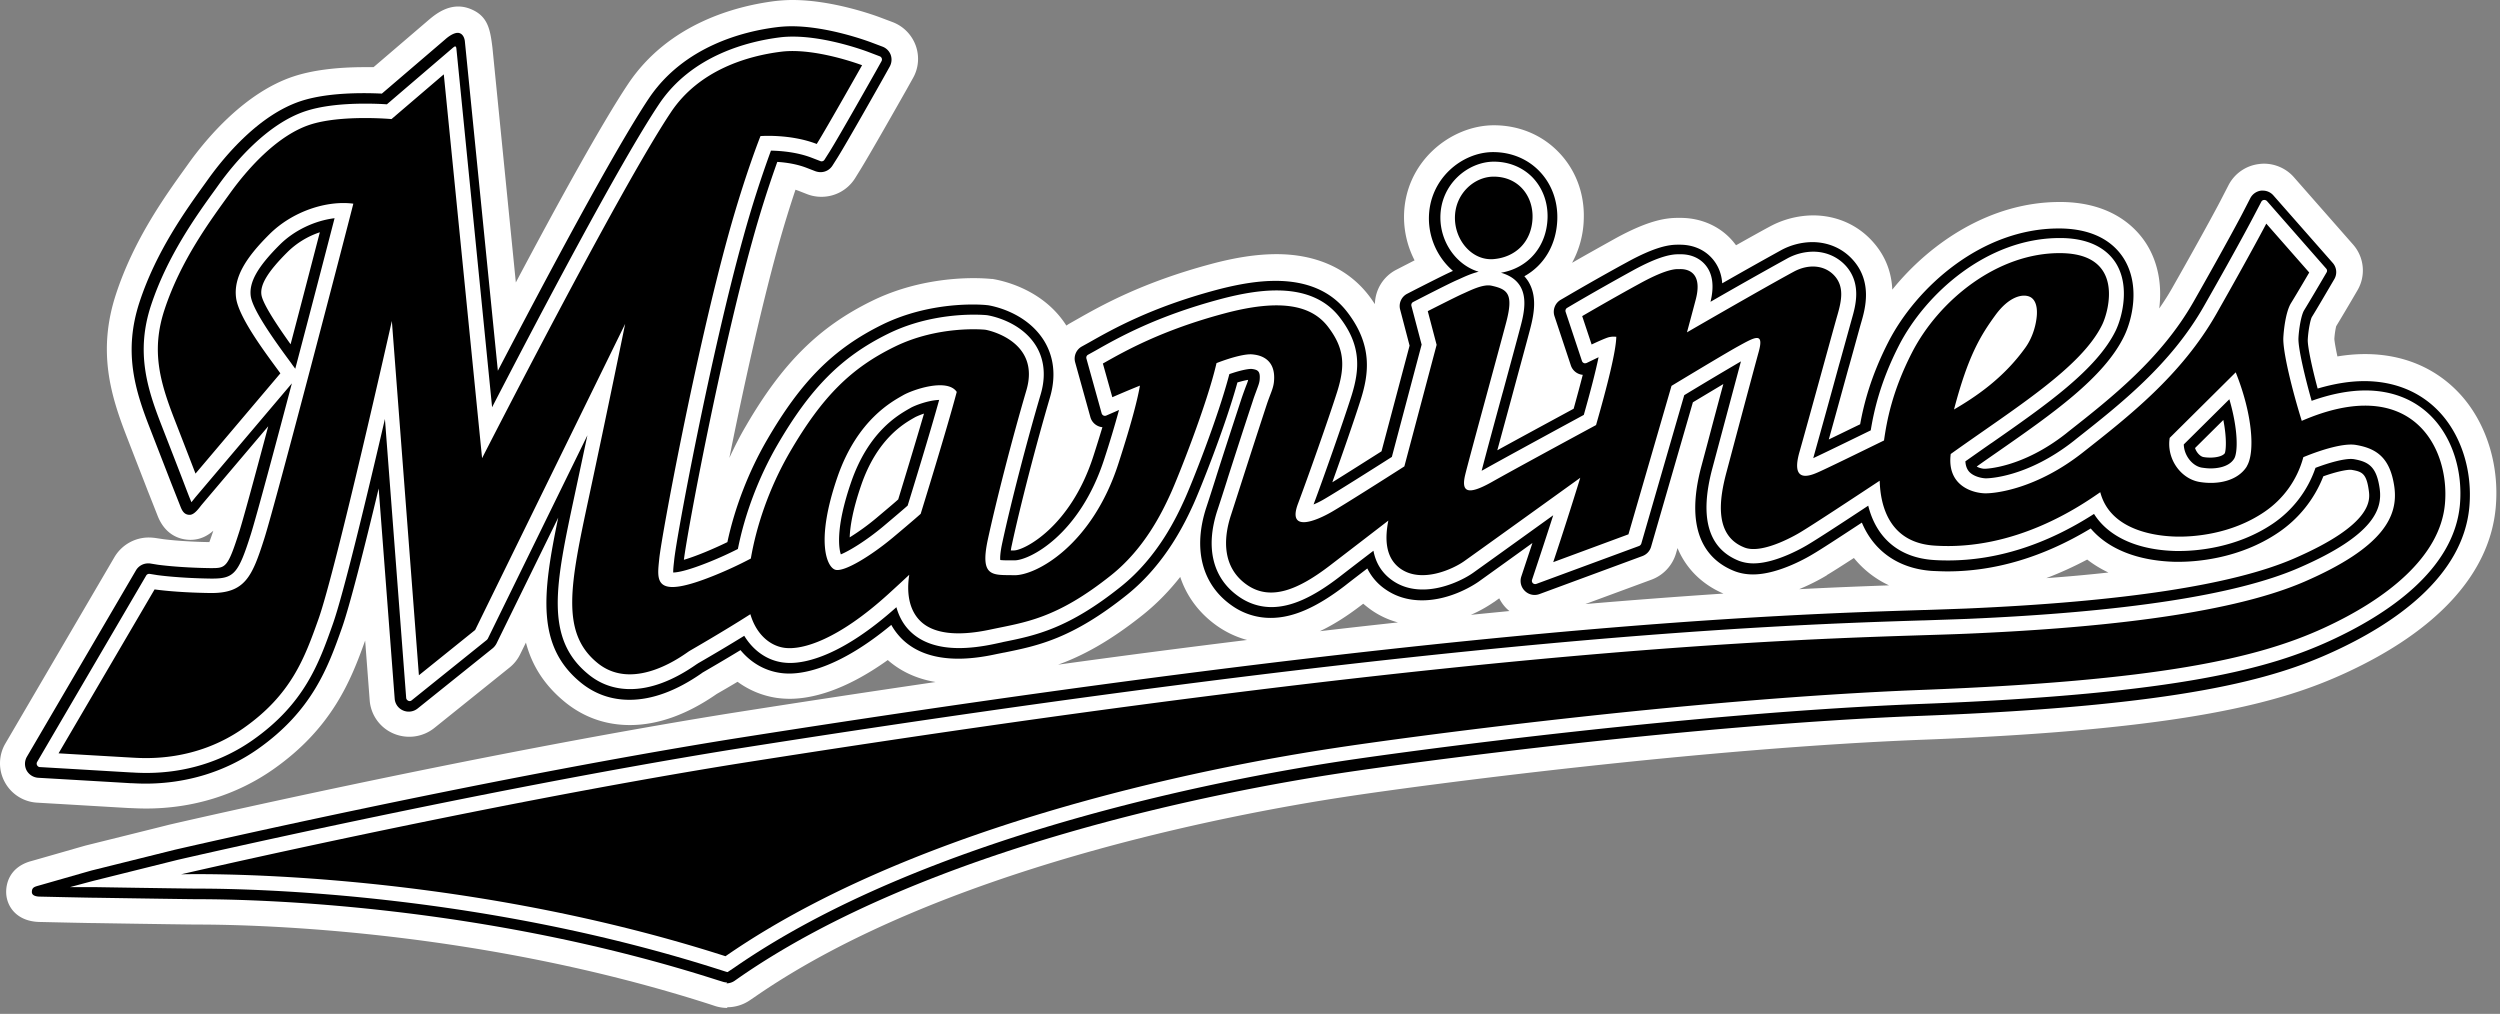 <svg width="180" height="73" fill="none" xmlns="http://www.w3.org/2000/svg"><rect width="100%" height="100%" fill="#808080" stroke="none"/><g clip-path="url(#a)"><path d="M52.358 72.57c-.295 0-.597-.048-.875-.138l-.393-.13c-16.568-5.32-32.408-5.734-36.867-5.734-.401 0-2.889-.033-7.38-.106h-.058c-.278 0-2.553-.048-3.886-.08h-.025c-1.677-.025-2.43-1.136-2.43-2.166 0-.495.164-1.712 1.702-2.19.025 0 3.878-1.112 4.034-1.152 0 0 5.98-1.484 5.989-1.493.213-.048 21.264-4.931 40.074-7.973 5.335-.843 10.367-1.606 15.12-2.303-1.358-.227-2.511-.763-3.444-1.582-3.175 2.271-5.556 2.79-7.061 2.79-.32 0-.63-.024-.933-.065a6.327 6.327 0 0 1-2.822-1.16 85.09 85.09 0 0 1-1.498.876c-2.135 1.485-4.238 2.24-6.25 2.24-1.743 0-3.306-.552-4.648-1.631-1.538-1.25-2.414-2.685-2.84-4.307l-.416.843a2.79 2.79 0 0 1-.778.966l-5.4 4.339a2.893 2.893 0 0 1-2.929.406 2.83 2.83 0 0 1-1.726-2.393l-.327-4.307c-1.015 2.839-2.365 6.294-6.628 9.279-2.634 1.841-5.792 2.815-9.139 2.815-.515 0-.932-.025-1.162-.033h-.049c-1.03-.057-5.195-.308-5.244-.308l-1.383-.081a2.825 2.825 0 0 1-2.348-1.493 2.823 2.823 0 0 1 .049-2.766L8.242 40.11a2.877 2.877 0 0 1 2.479-1.41c.147 0 .302.015.45.032l.532.08c.098.017 1.39.187 3.37.22.09-.244.197-.552.287-.82-.385.341-.925.657-1.637.657h-.032c-.63-.008-1.776-.251-2.357-1.768 0 0-.679-1.727-.687-1.736-.024-.073-.58-1.492-1.522-3.925-1.137-2.928-2.135-6.132-.769-10.277 1.293-3.934 3.527-7.032 5-9.085l.22-.308c1.317-1.841 4.066-5.102 7.544-6.262 1.342-.446 3.084-.673 5.154-.673h.622l3.837-3.285c.524-.446 1.67-1.492 3.134-.908 1.26.503 1.424 1.46 1.587 2.774l1.686 16.92c3.002-5.662 6.202-11.478 8.083-14.292C48.17 1.638 53.094.422 55.77.08 56.179.032 56.612 0 57.054 0c2.921 0 5.981 1.127 6.325 1.257l.884.333a2.845 2.845 0 0 1 1.668 1.687c.279.77.213 1.63-.196 2.344l-.458.82c-.614 1.086-2.675 4.72-3.355 5.815l-.351.568a2.85 2.85 0 0 1-2.43 1.346c-.36 0-.712-.065-1.04-.195l-.621-.243-.205-.073a83.097 83.097 0 0 0-1.243 4.056c-1.269 4.574-2.578 10.544-3.519 15.257.36-.779.745-1.541 1.17-2.263 2.635-4.55 5.27-7.17 9.099-9.044 2.904-1.428 5.833-1.639 7.322-1.639.475 0 .95.025 1.269.057h.081c.573.097 3.519.649 5.245 3.236.024.041.057.082.082.122.081-.057.163-.113.253-.162l.557-.316c1.734-.982 4.639-2.62 9.556-3.942 1.8-.487 3.363-.722 4.762-.722 2.83 0 5.122 1.022 6.619 2.944.172.219.319.438.466.657a2.837 2.837 0 0 1 1.547-2.482l.581-.3c.18-.09.441-.227.728-.373a6.836 6.836 0 0 1-.761-3.107c0-3.958 3.346-6.618 6.472-6.618 1.783 0 3.428.673 4.631 1.906 1.243 1.265 1.898 2.985 1.84 4.826a6.93 6.93 0 0 1-.842 3.171c.826-.478 1.988-1.127 3.109-1.752 2.381-1.306 3.624-1.484 4.516-1.484h.18c1.563 0 2.978.665 3.887 1.825.04.049.073.097.114.146 1.056-.592 1.866-1.046 2.414-1.338a6.645 6.645 0 0 1 3.125-.812c1.694 0 3.24.682 4.337 1.93.99 1.12 1.325 2.337 1.374 3.416 2.733-3.39 7.077-6.31 12.044-6.31h.172c3.681.048 5.391 1.922 6.087 3.025.916 1.46 1.104 3.139.916 4.64.327-.471.638-.95.925-1.46 2.413-4.243 3.51-6.336 3.518-6.36l.548-1.062a2.852 2.852 0 0 1 2.201-1.517c.115-.016.229-.025.344-.025.826 0 1.62.357 2.16.974l4.262 4.85a2.82 2.82 0 0 1 .319 3.285l-.294.503a167.02 167.02 0 0 1-1.244 2.093 5.743 5.743 0 0 0-.131.908c.009.17.082.625.221 1.266.688-.114 1.35-.17 1.988-.17 2.733 0 5.09.989 6.824 2.862 1.898 2.053 2.864 5.11 2.586 8.185-.426 4.736-4.173 8.865-10.85 11.931-4.475 2.052-11.25 4.056-30.338 4.786-16.012.616-35.967 3.244-41.694 4.12-8.362 1.273-29.234 5.232-42.472 14.405l-.336.227a2.871 2.871 0 0 1-1.636.511l-.008.05Zm32.62-31.033c-.72.917-1.595 1.85-2.642 2.693-2.47 1.979-4.443 3.01-6.153 3.626 4.86-.674 9.393-1.258 13.607-1.777a6.9 6.9 0 0 1-2.16-1.014c-1.285-.908-2.185-2.117-2.651-3.52v-.008Zm12.994 2.068c-1.04.795-2.013 1.404-2.946 1.842 1.947-.228 3.821-.438 5.629-.633a6.073 6.073 0 0 1-1.955-.917 9.845 9.845 0 0 1-.548-.43s-.115.09-.18.138Zm9.58-.251a9.749 9.749 0 0 1-1.652.916c.949-.097 1.873-.186 2.782-.275-.058-.04-.107-.09-.164-.138a2.788 2.788 0 0 1-.573-.779s-.327.235-.393.284v-.008Zm13.116-3.496a2.886 2.886 0 0 1-1.751 1.874l-4.77 1.76c3.723-.317 7.02-.56 9.941-.755-.974-.413-2.496-1.338-3.306-3.276l-.114.397Zm10.874 1.557c-.254.154-1.015.6-2.005 1.006 2.52-.13 4.655-.21 6.472-.276a7.124 7.124 0 0 1-2.528-1.97c-.925.6-1.563 1.005-1.948 1.232l.009.008Zm18.736-1.127c-.982.519-1.964.965-2.946 1.338a118.52 118.52 0 0 0 4.476-.405 8.261 8.261 0 0 1-1.53-.933Z" fill="#fff"/><path d="M52.358 70.737a.995.995 0 0 1-.31-.049l-.394-.121c-16.83-5.402-32.907-5.824-37.431-5.824-.5 0-4.28-.057-7.364-.106h-.074c-.327 0-3.878-.08-3.878-.08-.196 0-.613-.025-.613-.333s.171-.365.409-.438c.016 0 3.82-1.095 3.927-1.12l5.956-1.484c.221-.049 21.338-4.94 39.944-7.949 52.159-8.249 75.821-8.995 85.917-9.311h.098c1.146-.04 2.136-.073 2.987-.106 11.282-.486 19.227-1.695 23.612-3.593 5.736-2.482 5.499-4.242 5.409-4.907-.172-1.257-.499-1.363-1.277-1.493h-.041c-.319 0-.99.13-1.955.47a8.712 8.712 0 0 1-3.248 4.056c-2.79 1.89-5.924 2.101-7.143 2.101h-.311c-2.667-.073-4.786-.916-6.046-2.4-3.396 2.051-6.865 3.09-10.318 3.09-.368 0-.728-.017-1.096-.033-2.405-.162-4.197-1.411-5.064-3.48-1.792 1.177-2.962 1.939-3.502 2.255-.238.146-2.438 1.477-4.337 1.477-.482 0-.924-.082-1.325-.236-1.816-.713-3.715-2.603-2.389-7.56l.442-1.654c.319-1.208.752-2.839 1.137-4.258-.606.365-1.342.803-2.193 1.314l-3.011 10.406c-.09.309-.319.552-.622.665l-7.404 2.734a.997.997 0 0 1-1.056-.219 1.003 1.003 0 0 1-.261-1.038l.531-1.606c.033-.098.131-.382.27-.811a1315.608 1315.608 0 0 1-3.87 2.782c-.196.138-1.955 1.346-4.074 1.346-.998 0-1.89-.268-2.643-.795a3.895 3.895 0 0 1-1.3-1.5c-.549.421-1.114.851-1.62 1.249-2.054 1.573-3.748 2.311-5.335 2.311a4.8 4.8 0 0 1-2.815-.9c-2.135-1.5-2.798-4.064-1.824-7.048.212-.641.433-1.33.687-2.134l.057-.186c.45-1.412 1.015-3.155 1.808-5.573.115-.332.213-.6.295-.819.106-.267.155-.397.163-.478-.155.024-.409.08-.769.186-.883 3.212-2.691 7.722-3.174 8.785-.532 1.16-1.94 4.234-4.778 6.505-3.952 3.163-6.423 3.666-8.812 4.153l-.098.016c-.189.04-.368.073-.557.113-.973.211-1.873.317-2.675.317-1.735 0-3.093-.479-4.05-1.412-.303-.3-.565-.64-.777-1.022-3.65 3.026-6.145 3.504-7.348 3.504-.229 0-.45-.016-.662-.048-1.113-.163-2.103-.738-2.848-1.639-1.186.722-2.282 1.355-2.74 1.622l-.042.033c-1.832 1.281-3.583 1.922-5.211 1.922-1.31 0-2.48-.413-3.478-1.216-3.24-2.628-2.798-6.392-1.652-11.9l-4.443 9.06c-.066.13-.164.252-.27.341l-5.408 4.34a1.022 1.022 0 0 1-1.04.146 1 1 0 0 1-.613-.844L27.264 35.17c-1.03 4.299-2.086 8.46-2.642 10.033-.99 2.799-2.12 5.962-6.071 8.736-2.316 1.622-5.114 2.482-8.076 2.482-.458 0-.834-.024-1.055-.033h-.057c-.917-.056-4.517-.267-5.229-.308L2.752 56a1.03 1.03 0 0 1-.835-.528 1.02 1.02 0 0 1 .017-.982l7.854-13.423c.18-.309.515-.503.876-.503a1 1 0 0 1 .155.008l.548.089s1.456.21 3.747.243h.074c1.064 0 1.203 0 2.054-2.668.261-.836.973-3.423 2.07-7.544l-4.779 5.638c-.188.227-.523.738-.875.738-.376 0-.532-.26-.663-.592l-.679-1.72c-.024-.065-.58-1.492-1.53-3.942-1.063-2.725-1.914-5.475-.744-9.052 1.202-3.666 3.338-6.627 4.745-8.581l.221-.309c1.195-1.662 3.641-4.59 6.636-5.588 1.153-.381 2.691-.576 4.565-.576.5 0 .94.016 1.285.032L32.05 2.84s.63-.592 1.039-.454c.36.121.384.616.384.616l2.373 23.693c3.387-6.497 8.354-15.833 10.857-19.589 2.537-3.796 6.873-4.858 9.238-5.15.327-.04.687-.065 1.055-.065 2.643 0 5.54 1.095 5.662 1.135l.884.333c.278.105.49.324.589.592.098.276.073.576-.066.836l-.458.819c-.262.47-2.602 4.615-3.305 5.742l-.36.568c-.189.3-.508.479-.86.479-.122 0-.253-.025-.368-.065l-.63-.243c-.712-.276-1.48-.39-2.119-.43a80.04 80.04 0 0 0-1.783 5.637c-2.275 8.16-4.672 20.83-4.942 23.011.36-.105.85-.276 1.505-.543.548-.227 1.097-.47 1.628-.73.532-2.499 1.539-5.094 2.848-7.349 2.47-4.258 4.802-6.586 8.312-8.314 2.57-1.257 5.18-1.444 6.505-1.444.483 0 .867.025 1.055.049h.025c.262.04 2.643.446 3.968 2.425.556.836 1.096 2.247.507 4.234-.99 3.366-2.151 7.844-2.749 10.642-.032.13-.049.251-.065.357H73c.737 0 4.084-1.695 5.72-6.781.245-.754.458-1.452.654-2.093a.935.935 0 0 1-.327-.089.988.988 0 0 1-.54-.64l-1.096-3.943a1 1 0 0 1 .474-1.135l.557-.308c1.66-.941 4.434-2.507 9.122-3.764 1.645-.438 3.044-.657 4.28-.657 2.266 0 4 .746 5.146 2.23 1.865 2.41 1.57 4.486.965 6.376-.45 1.42-1.325 3.934-2.029 5.897 1.04-.641 2.504-1.574 3.543-2.23l2.021-7.61-.679-2.595a.991.991 0 0 1 .515-1.143l.581-.3c.213-.106 2.046-1.047 2.594-1.29.033-.016.073-.033.114-.049a5.014 5.014 0 0 1-1.734-3.771c0-2.864 2.389-4.786 4.623-4.786 1.284 0 2.454.479 3.305 1.346.892.909 1.358 2.15 1.317 3.496-.057 1.817-.941 3.302-2.372 4.096.098.114.196.236.278.365.646 1.047.442 2.28.131 3.464-.246.94-.778 2.88-1.285 4.761l-.024.09c-.336 1.24-.729 2.676-1.048 3.852 1.219-.673 3.06-1.67 5.498-2.993.254-.916.475-1.736.655-2.441a.992.992 0 0 1-.859-.681l-1.178-3.545a1 1 0 0 1 .45-1.176l.572-.333c.221-.13 2.25-1.314 4.206-2.376 2.029-1.112 3.011-1.258 3.641-1.258h.163c.999 0 1.858.398 2.422 1.112.368.47.581 1.03.622 1.67a325.281 325.281 0 0 1 4.238-2.384 4.788 4.788 0 0 1 2.242-.584c1.162 0 2.209.462 2.946 1.298 1.415 1.597.859 3.536.589 4.469-.115.39-.508 1.841-.868 3.123l-.057.194c-.442 1.606-.998 3.634-1.415 5.126.556-.267 1.284-.624 2.258-1.095.253-1.403.753-3.43 2.029-5.92 2.013-3.935 6.709-8.177 12.264-8.177h.148c2.659.04 3.935 1.2 4.541 2.166 1.211 1.939.597 4.412.032 5.572-1.448 3.01-5.211 5.63-9.196 8.403l-.082.057c-.442.308-.892.617-1.342.941.148.097.409.162.565.162h.024s2.66-.032 5.842-2.538l.139-.114c3.15-2.474 6.709-5.288 9.033-9.36 2.446-4.3 3.543-6.392 3.551-6.416l.548-1.063a1.02 1.02 0 0 1 .777-.535h.123c.295 0 .573.13.761.349l4.271 4.858a.999.999 0 0 1 .115 1.16l-.295.503c-.286.487-.982 1.68-1.325 2.23-.099.171-.262.95-.295 1.64-.016.445.278 1.905.712 3.511 1.186-.349 2.307-.535 3.354-.535 2.201 0 4.091.787 5.458 2.271 1.546 1.679 2.34 4.21 2.111 6.78-.459 5.119-5.572 8.493-9.786 10.424-4.304 1.979-10.874 3.901-29.634 4.623-16.094.616-36.148 3.26-41.908 4.137-8.484 1.29-29.692 5.312-43.249 14.713l-.335.235a1.064 1.064 0 0 1-.581.179l.057-.065Zm14.18-40.961a5.072 5.072 0 0 0-.63.251l-.115.065c-.72.414-2.635 1.509-3.78 4.818-.63 1.825-.81 3.034-.835 3.78a16.623 16.623 0 0 0 1.915-1.387c.769-.649 1.276-1.07 1.579-1.346.352-1.152 1.21-3.959 1.857-6.181h.008Zm91.505 2.482c.106.332.376.608.605.649.172.032.344.04.507.04.409 0 .876-.097 1.031-.316.082-.203.156-1.046-.106-2.393l-2.037 2.02ZM23.026 16.725a6.029 6.029 0 0 0-2.332 1.428c-1.39 1.387-1.971 2.328-1.873 3.058.065.519.777 1.72 2.102 3.577.794-3.01 1.563-5.978 2.103-8.055v-.008Z" fill="#000"/><path d="M52.39 69.99s-.081-.015-.106-.023l-.384-.122C34.963 64.41 18.78 63.98 14.23 63.98c-.384 0-2.928-.033-7.347-.106H5.034s1.678-.454 1.792-.478l5.957-1.485c.212-.048 21.33-4.931 39.886-7.94 52.11-8.241 75.731-8.988 85.819-9.304h.065c1.162-.04 2.169-.073 3.036-.105 11.381-.487 19.415-1.72 23.891-3.659 5.555-2.4 6.046-4.315 5.858-5.71-.221-1.59-.785-1.955-1.906-2.141-.041 0-.099-.008-.164-.008-.548 0-1.481.235-2.553.64a7.95 7.95 0 0 1-3.076 4.024c-2.618 1.768-5.564 1.963-6.709 1.963h-.287c-2.757-.073-4.835-1.022-5.874-2.669-3.461 2.222-7.004 3.35-10.514 3.35-.352 0-.695-.008-1.039-.033-2.446-.162-4.115-1.549-4.704-3.91-2.259 1.493-3.707 2.426-4.32 2.791-.09.057-2.226 1.363-3.936 1.363a3 3 0 0 1-1.039-.179c-2.225-.876-2.872-3.114-1.931-6.65l.442-1.655 1.62-6.06a297.73 297.73 0 0 0-4.083 2.434l-3.092 10.69a.29.29 0 0 1-.148.163l-7.404 2.733s-.058.016-.082.016a.264.264 0 0 1-.172-.065.238.238 0 0 1-.057-.251l.532-1.606s.417-1.25.99-3.034c-3.502 2.523-5.441 3.91-5.769 4.145-.63.446-2.102 1.2-3.624 1.2-.835 0-1.571-.218-2.193-.656-.728-.511-1.186-1.225-1.358-2.134-.818.625-1.694 1.298-2.48 1.907-1.914 1.468-3.46 2.149-4.86 2.149-.85 0-1.652-.26-2.364-.762-1.865-1.306-2.413-3.505-1.538-6.19.221-.664.45-1.378.712-2.206l.033-.113c.45-1.395 1.006-3.14 1.808-5.564.098-.317.204-.576.278-.787.131-.349.188-.511.213-.69.073-.68-.123-.778-.573-.835h-.04c-.238 0-.77.097-1.564.373-.826 3.172-2.74 7.973-3.24 9.06-.507 1.111-1.857 4.072-4.557 6.23-3.804 3.05-6.185 3.536-8.484 3.998l-.099.025-.564.121c-.925.195-1.767.292-2.512.292-1.522 0-2.7-.405-3.51-1.192-.483-.47-.818-1.063-1.006-1.752-3.911 3.496-6.48 4.015-7.658 4.015-.189 0-.377-.016-.549-.04-1.12-.163-2.094-.844-2.749-1.915a129.794 129.794 0 0 1-3.338 1.987l-.033.025-.065.04c-1.694 1.185-3.306 1.785-4.77 1.785-1.13 0-2.136-.349-2.995-1.047-3.223-2.611-2.38-6.513-.998-12.977.311-1.444.614-2.888.908-4.25L35.12 45.99s-.041.057-.066.081l-5.408 4.348a.217.217 0 0 1-.155.057c-.033 0-.066 0-.098-.025a.243.243 0 0 1-.148-.203l-1.53-20.083c-1.292 5.565-2.994 12.638-3.755 14.779-.998 2.822-2.037 5.734-5.793 8.362-2.193 1.533-4.827 2.345-7.625 2.345-.434 0-.778-.017-1.015-.033H9.47c-.876-.049-4.222-.251-5.22-.308l-1.383-.081c-.082 0-.155-.057-.196-.13a.24.24 0 0 1 0-.235l7.854-13.424a.245.245 0 0 1 .213-.122h.033l.556.09c.057.008 1.53.218 3.862.25h.082c1.579 0 1.89-.356 2.79-3.195.417-1.33 1.84-6.643 2.953-10.86l-6.946 8.2-.286.357s-.164-.398-.172-.422c-.082-.203-.483-1.258-.483-1.258-.024-.064-.589-1.524-1.53-3.941-1.006-2.596-1.824-5.2-.728-8.542 1.17-3.552 3.256-6.456 4.647-8.378l.221-.309c1.137-1.581 3.47-4.38 6.251-5.304 1.08-.357 2.528-.544 4.32-.544.646 0 1.203.025 1.546.049l4.697-4.023s.163-.146.213-.146c.073 0 .09.09.098.178l2.569 25.802c3.28-6.351 9.212-17.626 12.01-21.811 2.365-3.545 6.456-4.534 8.69-4.818.302-.04.622-.057.957-.057 2.495 0 5.27 1.047 5.384 1.087l.875.333a.246.246 0 0 1 .14.146.252.252 0 0 1-.017.202l-.458.82c-.107.186-2.578 4.574-3.29 5.71l-.36.568a.234.234 0 0 1-.204.113c-.033 0-.057 0-.09-.016l-.63-.243c-1.039-.398-2.168-.495-2.929-.511a79.518 79.518 0 0 0-1.988 6.22c-2.34 8.404-4.82 21.593-4.983 23.288l-.016.154c-.025.219-.058.52-.05.714.352-.008 1.097-.154 2.643-.779.68-.276 1.358-.584 2.013-.916.5-2.531 1.505-5.183 2.84-7.487 2.388-4.112 4.622-6.36 7.985-8.014 2.421-1.192 4.9-1.37 6.16-1.37.483 0 .835.024.966.04.098.016 2.283.357 3.436 2.085.467.697.917 1.898.418 3.6-.999 3.383-2.16 7.877-2.766 10.691-.163.747-.163 1.103-.147 1.25.172.024.466.024.679.024h.352c1.047 0 4.688-1.8 6.463-7.316a73.785 73.785 0 0 0 1.056-3.513c-.025.017-.59.26-.925.406-.032.016-.065.016-.098.016s-.074 0-.098-.024a.244.244 0 0 1-.13-.154l-1.097-3.942a.24.24 0 0 1 .114-.276l.557-.308c1.628-.925 4.352-2.458 8.95-3.69 1.58-.422 2.905-.633 4.075-.633 2.021 0 3.543.648 4.533 1.93 1.563 2.02 1.464 3.731.85 5.678-.621 1.955-2.045 5.994-2.724 7.803.262-.106.532-.244.818-.414.835-.487 3.38-2.093 4.819-3.01l2.144-8.086-.736-2.79a.244.244 0 0 1 .122-.276l.581-.3s2.005-1.03 2.545-1.265l.204-.09c.369-.17.86-.397 1.391-.527-1.595-.47-2.757-2.109-2.757-3.901 0-2.41 1.996-4.023 3.854-4.023 1.072 0 2.045.397 2.757 1.11.745.763 1.137 1.81 1.105 2.945-.066 2.052-1.383 3.602-3.355 3.942.646.187 1.096.503 1.375.95.49.802.319 1.857.049 2.87-.246.941-.778 2.896-1.293 4.794l-.016.049c-.573 2.1-1.22 4.485-1.506 5.597.074-.041.156-.082.237-.13.925-.52 3.322-1.833 7.119-3.894.49-1.727.85-3.122 1.063-4.152l-.859.413s-.074.024-.106.024c-.033 0-.066 0-.09-.016a.243.243 0 0 1-.139-.146l-1.179-3.544a.247.247 0 0 1 .107-.284l.564-.333a198.63 198.63 0 0 1 4.181-2.368c1.898-1.038 2.774-1.16 3.273-1.16h.164c.761 0 1.399.292 1.816.82.491.624.597 1.5.327 2.603a355.313 355.313 0 0 1 5.515-3.115 3.97 3.97 0 0 1 1.873-.495c.933 0 1.776.373 2.373 1.039 1.137 1.29.671 2.895.426 3.763-.107.381-.475 1.72-.868 3.131l-.057.195a927.778 927.778 0 0 1-1.816 6.562c-.017.064-.033.13-.049.178.36-.17 1.374-.649 4.14-2.003.221-1.347.671-3.448 2.021-6.092 1.914-3.74 6.349-7.754 11.585-7.754h.139c2.307.032 3.396.998 3.903 1.8 1.039 1.663.45 3.894 0 4.843-1.367 2.83-5.048 5.394-8.943 8.111l-.041.024c-.605.422-1.227.86-1.849 1.298.016.308.106.552.262.738.327.365.924.479 1.194.487h.033c.115 0 2.937-.032 6.333-2.71l.139-.113c3.199-2.522 6.832-5.377 9.221-9.587 2.479-4.348 3.559-6.424 3.567-6.44l.557-1.063a.24.24 0 0 1 .188-.13h.032c.074 0 .14.033.189.082l4.262 4.858a.23.23 0 0 1 .025.284l-.295.503c-.155.268-.949 1.614-1.317 2.214-.204.325-.376 1.314-.409 2.004-.033.713.475 2.847.949 4.518 1.391-.495 2.692-.747 3.878-.747 1.98 0 3.666.698 4.885 2.02 1.407 1.525 2.119 3.836 1.914 6.197-.425 4.753-5.31 7.949-9.335 9.798-4.23 1.939-10.71 3.837-29.34 4.55-16.126.617-36.221 3.27-41.99 4.145-8.541 1.306-29.887 5.353-43.576 14.843l-.441.293-.041.032Zm15.235-41.195c-.744.016-1.759.389-2.094.592l-.115.065c-.785.454-2.88 1.654-4.123 5.231-1.179 3.399-.876 4.867-.753 5.232.597-.243 1.808-.973 3.052-2.012.924-.778 1.464-1.24 1.759-1.5.36-1.168 1.595-5.175 2.266-7.6l.008-.008Zm89.607 3.203c.017.787.606 1.55 1.293 1.671.221.033.434.057.638.057.385 0 1.301-.065 1.694-.697.262-.414.319-2.02-.344-4.283l-3.281 3.253ZM24.082 15.712c-1.449.179-2.921.893-3.936 1.906-1.595 1.59-2.217 2.693-2.094 3.691.122.933 1.497 2.912 2.691 4.534l.025.033c.106.146.204.275.286.397l.205.276c1.096-4.153 2.233-8.525 2.83-10.837h-.007Z" fill="#fff"/><path d="M107.545 18.655c1.546-.13 2.74-1.216 2.798-2.968.049-1.59-1.023-2.969-2.798-2.969-1.4 0-2.79 1.233-2.79 2.969 0 1.638 1.251 3.098 2.79 2.969Zm58.18 11.64c-.703-2.255-1.366-4.98-1.325-5.97.025-.527.164-1.873.556-2.506.393-.633 1.309-2.198 1.309-2.198l-3.092-3.52s-1.056 2.027-3.584 6.48c-2.528 4.445-6.333 7.406-9.63 10.001-3.297 2.596-6.251 2.953-7.044 2.937-.802-.017-2.758-.487-2.463-2.831 4.631-3.31 9.417-6.23 10.914-9.328.467-.973 1.62-5.07-2.953-5.134-4.574-.065-8.828 3.398-10.759 7.178-1.424 2.782-1.809 4.931-2.005 6.31-1.661.812-4.312 2.11-4.819 2.32-.745.325-1.865.6-1.268-1.492.597-2.093 2.454-8.898 2.741-9.888.286-.997.491-1.995-.205-2.782-.687-.779-1.849-.9-2.937-.316-1.546.835-5.032 2.83-7.699 4.372.172-.641.393-1.452.638-2.385.581-2.255-.998-2.174-1.186-2.166-.189 0-.802-.089-2.839 1.03-2.038 1.112-4.157 2.353-4.157 2.353l.679 2.044s1.031-.495 1.293-.536c.262-.048.286-.024.483-.024-.017 1.046-.663 3.593-1.457 6.36-2.806 1.516-6.291 3.414-7.494 4.095-1.8 1.014-2.226.706-1.923-.535.303-1.241 2.381-8.8 2.946-10.95.54-2.052.114-2.385-1.056-2.644-.63-.138-1.587.373-2.094.592-.508.227-2.496 1.24-2.496 1.24l.638 2.426-2.323 8.752c-1.367.876-4.271 2.717-5.204 3.26-1.227.714-3.232 1.493-2.454-.575.679-1.801 2.2-6.1 2.814-8.038.614-1.939.516-3.18-.67-4.721-1.195-1.541-3.43-2.02-7.495-.925-4.468 1.2-7.11 2.693-8.698 3.593l.68 2.426s.9-.398 1.988-.836c-.14.828-.524 2.45-1.547 5.605-1.906 5.921-5.964 8.079-7.503 8.046-1.538-.032-2.487.187-1.906-2.547.59-2.733 1.743-7.235 2.782-10.771 1.039-3.537-2.757-4.332-2.962-4.356-.204-.024-3.428-.3-6.529 1.225-3.11 1.525-5.195 3.553-7.544 7.592-1.538 2.652-2.421 5.402-2.806 7.657a28.34 28.34 0 0 1-2.56 1.192c-4.484 1.825-4.19.406-4.035-1.168.164-1.646 2.627-14.86 5.016-23.465 1.186-4.259 2.274-6.976 2.274-6.976s2.136-.17 4.05.568c.704-1.128 3.265-5.67 3.265-5.67s-3.363-1.281-5.825-.973c-2.471.308-5.924 1.338-7.937 4.356-3.755 5.62-13.598 24.909-13.598 24.909L31.953 5.353l-3.764 3.22s-3.657-.332-5.899.414c-2.234.746-4.32 2.969-5.727 4.924-1.407 1.954-3.543 4.81-4.721 8.394-.95 2.896-.36 5.102.704 7.844 1.063 2.733 1.53 3.95 1.53 3.95l6.111-7.219c-.867-1.2-3.002-3.958-3.19-5.442-.189-1.477.72-2.896 2.389-4.559 1.669-1.67 4.148-2.466 6.054-2.214-.515 2.052-5.54 21.356-6.406 24.098-.876 2.75-1.383 3.966-3.895 3.934-2.512-.033-4.009-.26-4.009-.26L4.216 54.24s4.263.251 5.278.308c1.014.057 4.582.3 8.034-2.117 3.445-2.417 4.402-5.045 5.4-7.851 1.26-3.537 5.286-21.47 5.286-21.47l1.947 25.509 4.05-3.26 10.8-22.039s-1.26 6.19-2.61 12.483c-1.35 6.295-2.062 9.758.63 11.94 2.692 2.182 6.349-.722 6.603-.868.147-.09 2.43-1.395 4.393-2.652.426 1.46 1.416 2.27 2.43 2.417 1.326.194 3.903-.6 7.495-3.861.58-.527 1.08-.99 1.514-1.395-.05.365-.36 2.19.793 3.325.892.885 2.57 1.152 5.056.617 2.488-.527 4.738-.755 8.706-3.926 2.389-1.914 3.64-4.493 4.254-5.84.549-1.2 2.635-6.464 3.314-9.417 1.195-.462 2.16-.681 2.602-.625.278.033 1.734.146 1.53 2.004-.057.495-.27.852-.54 1.679-1.293 3.95-1.972 6.1-2.553 7.892-.589 1.793-.58 3.796 1.138 5.005 1.718 1.208 3.722.348 5.964-1.363 1.415-1.087 3.15-2.417 4.23-3.253-.22 1.128-.303 2.628.875 3.464 1.547 1.087 3.83 0 4.59-.544.54-.38 5.507-3.95 8.354-6.002a287.773 287.773 0 0 1-1.947 6.075l5.416-2.003 3.101-10.69c1.947-1.177 4.091-2.458 4.737-2.815 1.269-.698 1.948-1.111 1.539.373-.41 1.484-1.825 6.805-2.324 8.679-.499 1.874-.925 4.534 1.301 5.402 1.374.543 4.033-1.103 4.033-1.103.933-.56 3.723-2.401 5.703-3.707.049 1.866.728 4.461 3.936 4.672 5.85.39 10.538-2.871 11.945-3.845.745 2.855 4.214 3.164 5.441 3.196 1.227.033 3.976-.146 6.374-1.776a6.902 6.902 0 0 0 2.806-3.942c1.456-.6 2.954-1.014 3.764-.884 1.521.251 2.495.933 2.79 3.033.286 2.101-.786 4.348-6.489 6.822-5.702 2.465-15.725 3.374-24.267 3.739-8.542.365-30.755.219-88.789 9.4-18.687 3.026-39.813 7.925-39.813 7.925s19.072-.568 39.2 5.897C67.56 58.23 91.778 54.515 96.262 53.833c4.483-.681 25.077-3.504 42.112-4.16 17.034-.65 24.161-2.264 28.931-4.454 4.491-2.06 8.386-5.102 8.73-8.938.368-4.088-2.422-9.4-10.31-5.978v-.008Zm-22.066-7.592c.982-1.355 1.972-1.574 2.496-1.33.294.138.548.519.499 1.306-.041.608-.254 1.54-.81 2.328-1.612 2.262-3.658 3.6-5.155 4.477 1.006-3.853 1.915-5.33 2.97-6.781ZM66.3 36.987s-.483.438-2.004 1.711c-1.522 1.273-3.527 2.53-4.165 2.32-.597-.195-1.432-2.044.172-6.692 1.432-4.128 3.968-5.434 4.696-5.856.72-.422 3.216-1.265 3.886-.252-.679 2.588-2.593 8.769-2.593 8.769h.008Zm95.474-3.407c-.647 1.03-2.062 1.346-3.412 1.12-1.342-.228-2.381-1.655-2.144-3.172 2.119-2.101 4.754-4.72 4.754-4.72 1.227 3.057 1.399 5.799.793 6.772h.009Z" fill="#000"/></g><defs><clipPath id="a"><path fill="#fff" d="M0 0h180v73H0z"/></clipPath></defs></svg>